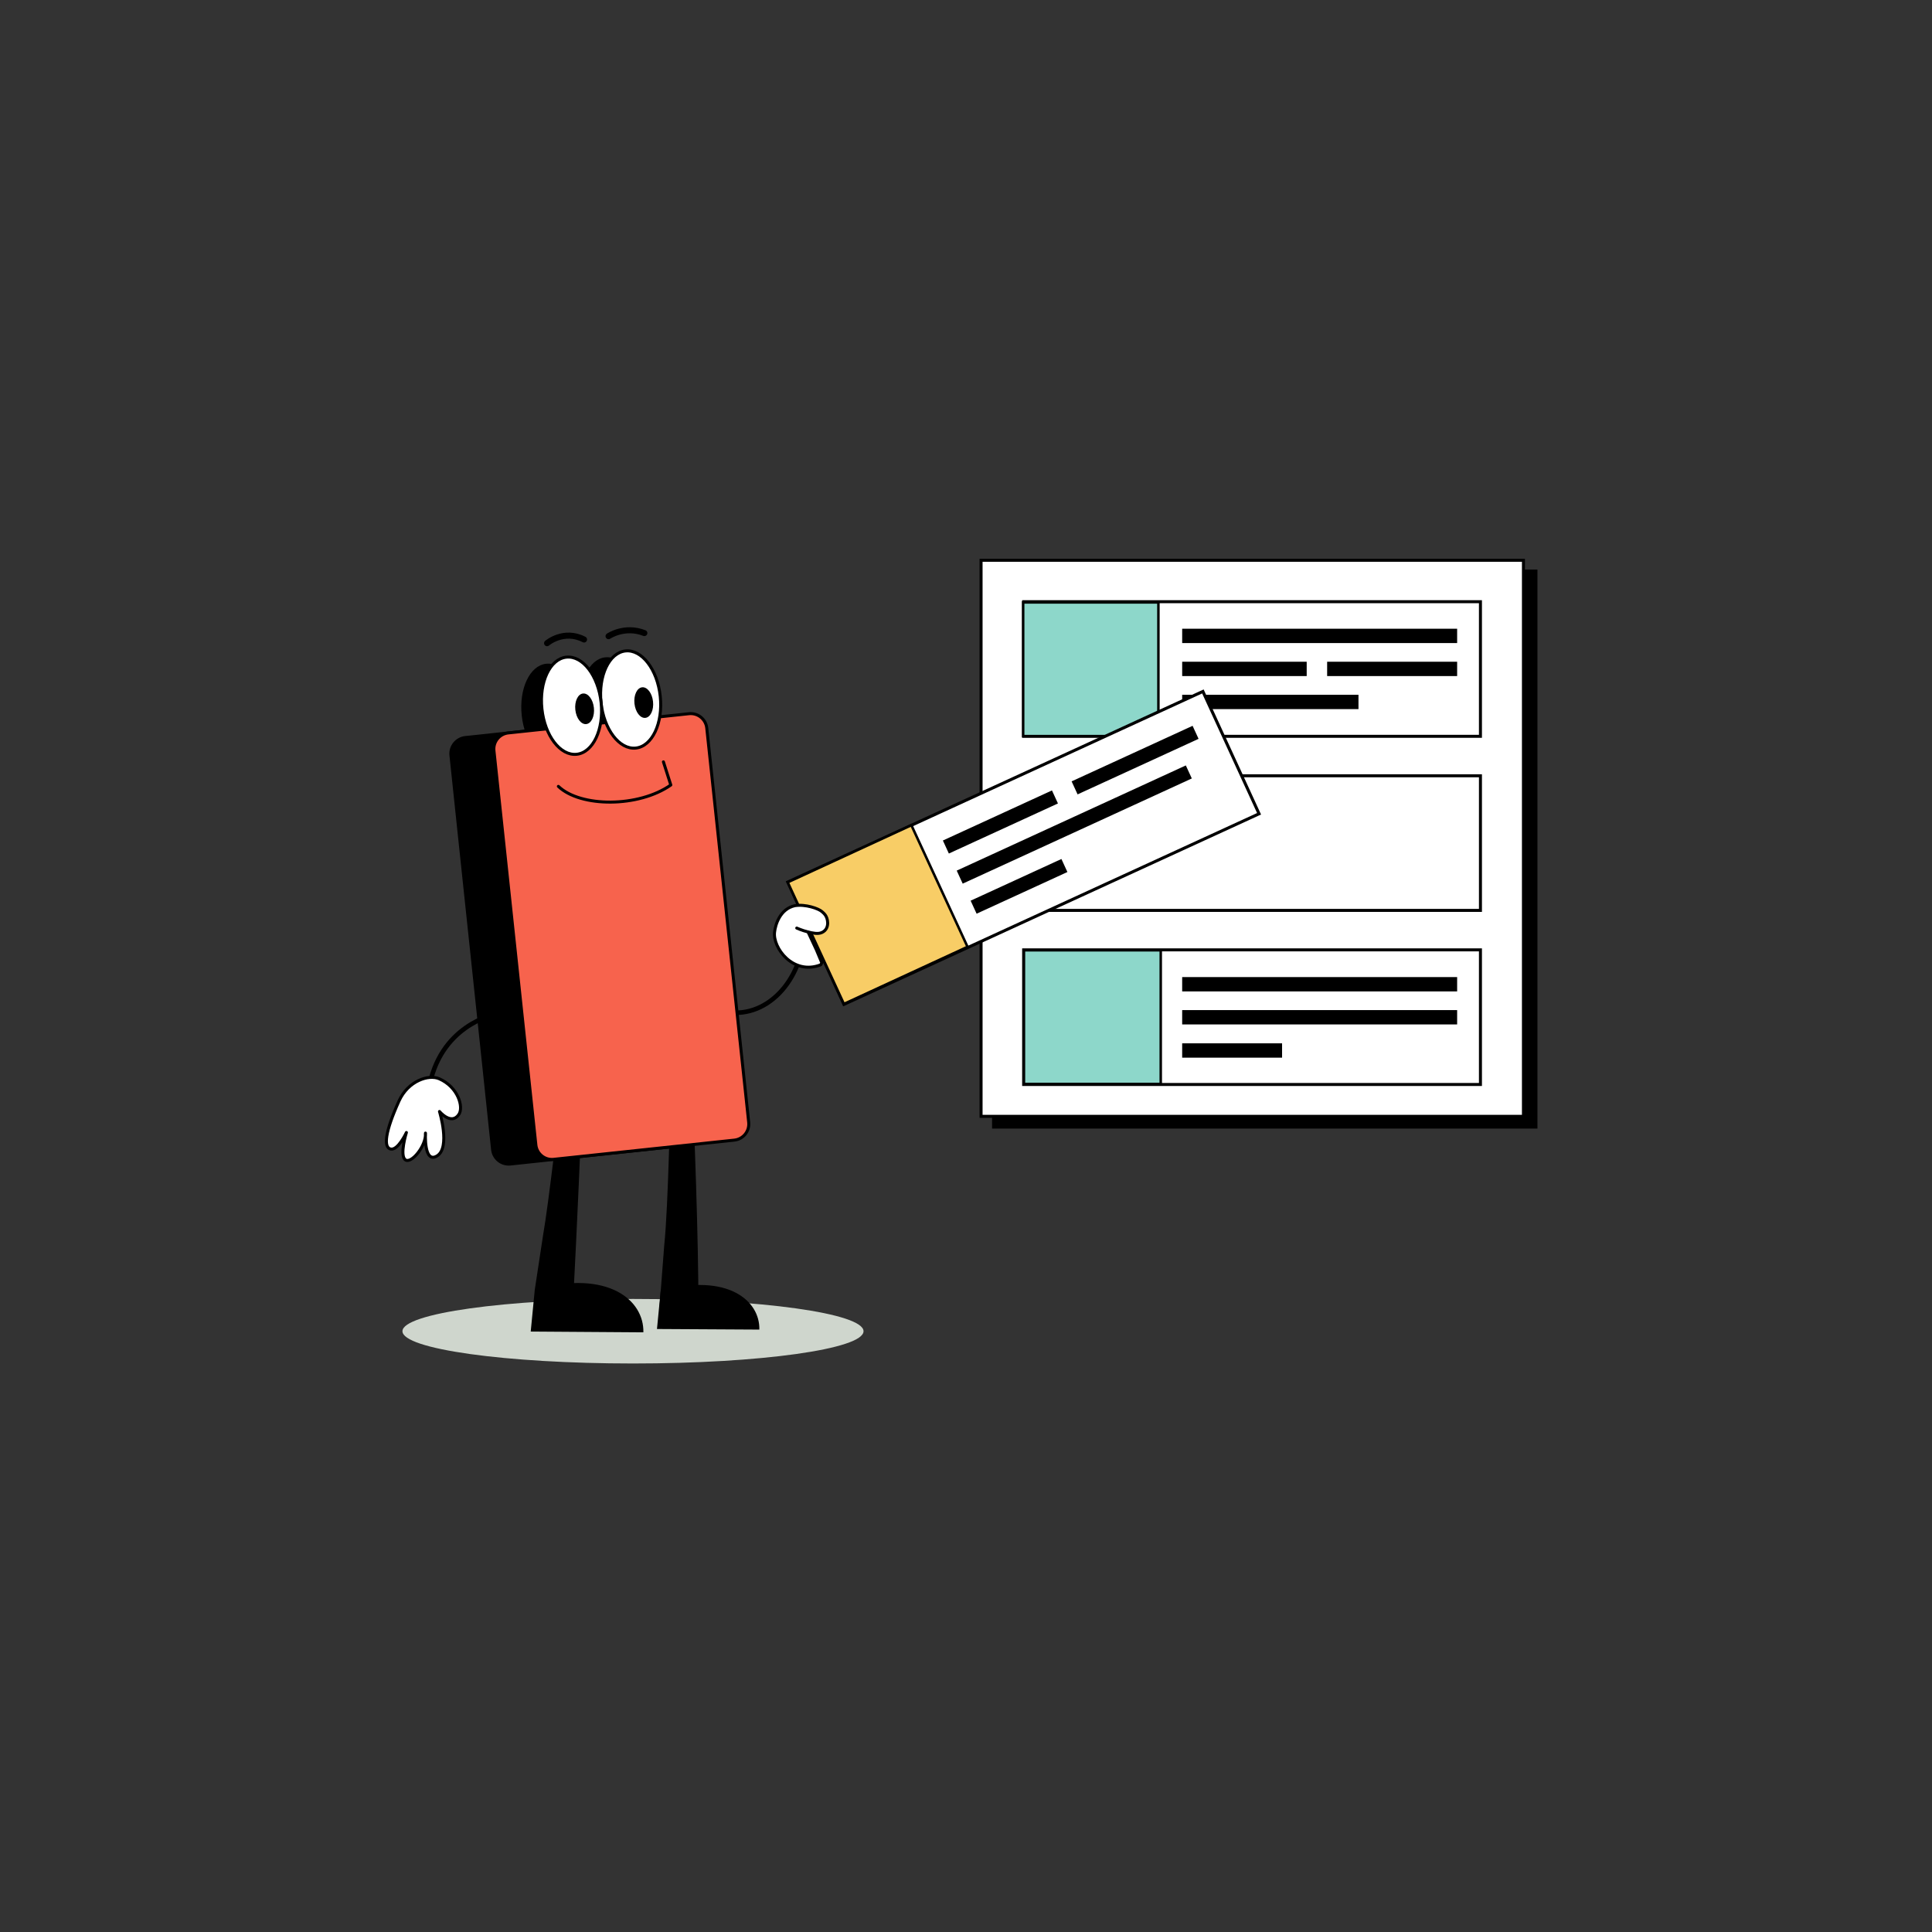 <?xml version="1.0" encoding="utf-8"?>
<svg xmlns="http://www.w3.org/2000/svg" width="320" height="320" viewBox="0 0 320 320" fill="none">
<rect x="0" y="0" width="320" height="320" fill="#333333" stroke="none"/>
<path d="M254.4 94.582H164.566V186.681H254.4V94.582Z" fill="black" stroke="black" stroke-width="0.497" stroke-miterlimit="10"/>
<path d="M252.33 92.8H162.496V184.899H252.33V92.8Z" fill="white" stroke="black" stroke-width="0.497" stroke-miterlimit="10"/>
<path d="M169.548 179.624H245.208V157.327H169.548V179.624Z" fill="white" stroke="black" stroke-width="0.497" stroke-miterlimit="10"/>
<path d="M241.1 162.084H196.053V163.961H241.1V162.084Z" fill="black" stroke="black" stroke-width="0.497" stroke-miterlimit="10"/>
<path d="M241.1 167.552H196.053V169.429H241.1V167.552Z" fill="black" stroke="black" stroke-width="0.497" stroke-miterlimit="10"/>
<path d="M212.104 173.057H196.053V174.934H212.104V173.057Z" fill="black" stroke="black" stroke-width="0.497" stroke-miterlimit="10"/>
<rect x="169.598" y="157.397" width="22.658" height="22.14" fill="#8DD7CA" stroke="black" stroke-width="0.413"/>
<path d="M169.548 121.957L245.208 121.957V99.66L169.548 99.66V121.957Z" fill="white" stroke="black" stroke-width="0.497" stroke-miterlimit="10"/>
<path d="M241.1 104.386H196.054V106.263H241.1V104.386Z" fill="black" stroke="black" stroke-width="0.497" stroke-miterlimit="10"/>
<path d="M216.182 109.853H196.054V111.729H216.182V109.853Z" fill="black" stroke="black" stroke-width="0.497" stroke-miterlimit="10"/>
<path d="M224.758 115.326H196.054V117.203H224.758V115.326Z" fill="black" stroke="black" stroke-width="0.497" stroke-miterlimit="10"/>
<path d="M241.1 109.853H220.065V111.729H241.1V109.853Z" fill="black" stroke="black" stroke-width="0.497" stroke-miterlimit="10"/>
<rect x="169.469" y="99.781" width="22.399" height="22.14" fill="#8DD7CA" stroke="black" stroke-width="0.413"/>
<path d="M169.582 150.79H245.209V128.493H169.582V150.79Z" fill="white" stroke="black" stroke-width="0.497" stroke-miterlimit="10"/>
<ellipse cx="104.843" cy="220.491" rx="38.184" ry="5.346" fill="#CFD6CD"/>
<path d="M96.605 178.202C96.283 187.193 95.477 205.239 94.994 214.23L88.581 213.586L89.934 204.691C90.966 198.73 92.577 184.164 93.35 177.944L96.605 178.202Z" fill="black"/>
<path d="M87.904 220.547L106.563 220.676C106.692 215.391 100.794 210.235 88.581 213.554L87.904 220.547Z" fill="black"/>
<path d="M114.491 175.849C115.039 187.643 115.683 204.948 115.683 216.646L109.238 216.453L110.012 206.334C110.721 199.502 110.978 182.938 111.236 175.881H114.523L114.491 175.849Z" fill="black"/>
<path d="M108.819 220.125L125.77 220.222C125.899 215.453 120.549 210.78 109.432 213.777L108.819 220.093V220.125Z" fill="black"/>
<path d="M139.781 166.355L208.541 134.787L199.238 114.524L130.478 146.092L139.781 166.355Z" fill="white" stroke="black" stroke-width="0.497" stroke-miterlimit="10"/>
<path d="M174.117 131.249L156.5 139.337L157.284 141.043L174.9 132.955L174.117 131.249Z" fill="black" stroke="black" stroke-width="0.497" stroke-miterlimit="10"/>
<path d="M196.289 127.109L158.792 144.324L159.575 146.03L197.072 128.815L196.289 127.109Z" fill="black" stroke="black" stroke-width="0.497" stroke-miterlimit="10"/>
<path d="M175.683 142.607L161.096 149.304L161.879 151.009L176.466 144.312L175.683 142.607Z" fill="black" stroke="black" stroke-width="0.497" stroke-miterlimit="10"/>
<path d="M197.409 120.548L177.822 129.54L178.605 131.246L198.192 122.253L197.409 120.548Z" fill="black" stroke="black" stroke-width="0.497" stroke-miterlimit="10"/>
<rect x="130.476" y="146.134" width="22.554" height="22.189" transform="rotate(-24.779 130.476 146.134)" fill="#F8CD66" stroke="black" stroke-width="0.413"/>
<path d="M81.975 168.018C81.975 168.018 72.63 169.79 70.986 180.682" stroke="black" stroke-width="0.75" stroke-linecap="round" stroke-linejoin="round"/>
<path d="M72.759 178.683C71.019 177.91 67.603 179.005 66.089 182.357C63.801 187.416 63.478 190.059 64.703 190.316C65.928 190.574 67.313 187.577 67.313 187.577C67.313 187.577 66.153 191.315 67.12 192.089C68.087 192.862 70.632 189.769 70.471 187.674C70.471 187.674 70.181 192.83 72.405 191.444C74.628 190.059 72.792 184.097 72.792 184.097C72.792 184.097 74.725 186.417 75.982 184.612C76.852 183.388 75.853 180.036 72.759 178.683Z" fill="white" stroke="black" stroke-width="0.497" stroke-linejoin="round"/>
<path d="M113.976 164.569C121.678 170.918 129.154 166.897 131.979 160.011" stroke="black" stroke-width="0.75" stroke-linecap="round" stroke-linejoin="round"/>
<path d="M135.93 159.806C131.354 161.578 127.97 156.97 128.293 154.392C128.422 153.168 129.195 150.557 131.644 150.01C133.417 149.72 135.576 150.493 136.123 150.976C136.349 151.202 137.058 151.621 137.09 152.878C137.09 153.361 136.929 154.102 136.123 154.457C135.479 154.747 134.609 154.553 133.835 154.36L135.221 157.325L136.123 159.481L135.93 159.806Z" fill="white" stroke="black" stroke-width="0.497" stroke-linecap="round" stroke-linejoin="round"/>
<path d="M131.966 153.717C131.966 153.717 132.804 154.103 133.835 154.361" stroke="black" stroke-width="0.497" stroke-linecap="round" stroke-linejoin="round"/>
<path d="M101.962 124.961C104.67 124.673 106.482 120.838 106.01 116.396C105.537 111.954 102.959 108.586 100.251 108.874C97.544 109.162 95.732 112.997 96.204 117.439C96.676 121.881 99.254 125.249 101.962 124.961Z" fill="black"/>
<path d="M92.172 126.024C94.88 125.736 96.692 121.902 96.22 117.459C95.747 113.017 93.169 109.65 90.461 109.938C87.754 110.226 85.942 114.06 86.414 118.502C86.886 122.944 89.464 126.312 92.172 126.024Z" fill="black"/>
<path d="M115.264 171.657L113.395 153.997L111.526 136.338L109.947 121.353C109.786 119.871 108.465 118.807 106.982 118.968L77.077 122.159C75.595 122.32 74.531 123.641 74.692 125.123L76.271 140.108L78.141 157.768L80.01 175.427L81.589 190.412C81.75 191.894 83.071 192.958 84.553 192.797L114.459 189.606C115.941 189.445 117.004 188.124 116.843 186.642L115.264 171.657Z" fill="black" stroke="black" stroke-width="0.497" stroke-linejoin="round"/>
<path d="M114.12 118.212L84.19 121.395C82.721 121.551 81.657 122.869 81.813 124.337L88.758 189.645C88.914 191.114 90.231 192.178 91.7 192.022L121.63 188.839C123.099 188.683 124.163 187.365 124.007 185.896L117.062 120.589C116.906 119.12 115.589 118.056 114.12 118.212Z" fill="#F7634D" stroke="black" stroke-width="0.497" stroke-linejoin="round"/>
<path d="M100.796 105.371C100.796 105.371 103.438 103.567 106.725 104.856" stroke="black" stroke-linecap="round" stroke-linejoin="round"/>
<path d="M90.612 106.533C90.612 106.533 93.351 104.18 96.735 105.921" stroke="black" stroke-linecap="round" stroke-linejoin="round"/>
<path d="M105.31 123.903C108.018 123.615 109.83 119.781 109.358 115.338C108.885 110.896 106.307 107.529 103.6 107.817C100.892 108.104 99.08 111.939 99.552 116.381C100.024 120.823 102.602 124.191 105.31 123.903Z" fill="white" stroke="black" stroke-width="0.497" stroke-linejoin="round"/>
<path d="M106.894 118.901C107.744 118.811 108.312 117.604 108.163 116.206C108.015 114.808 107.206 113.748 106.356 113.838C105.507 113.929 104.938 115.135 105.087 116.533C105.236 117.932 106.045 118.992 106.894 118.901Z" fill="black"/>
<path d="M95.517 124.932C98.225 124.644 100.037 120.81 99.564 116.368C99.092 111.926 96.514 108.558 93.806 108.846C91.098 109.134 89.286 112.968 89.759 117.41C90.231 121.853 92.809 125.22 95.517 124.932Z" fill="white" stroke="black" stroke-width="0.497" stroke-linejoin="round"/>
<path d="M97.1 119.931C97.949 119.84 98.517 118.634 98.368 117.236C98.22 115.838 97.411 114.777 96.561 114.868C95.712 114.958 95.144 116.165 95.292 117.563C95.441 118.961 96.25 120.021 97.1 119.931Z" fill="black"/>
<path d="M92.482 130.248C96.156 133.76 105.791 133.76 111.108 130.022L109.884 126.188" stroke="black" stroke-width="0.497" stroke-linecap="round" stroke-linejoin="round"/>
</svg>